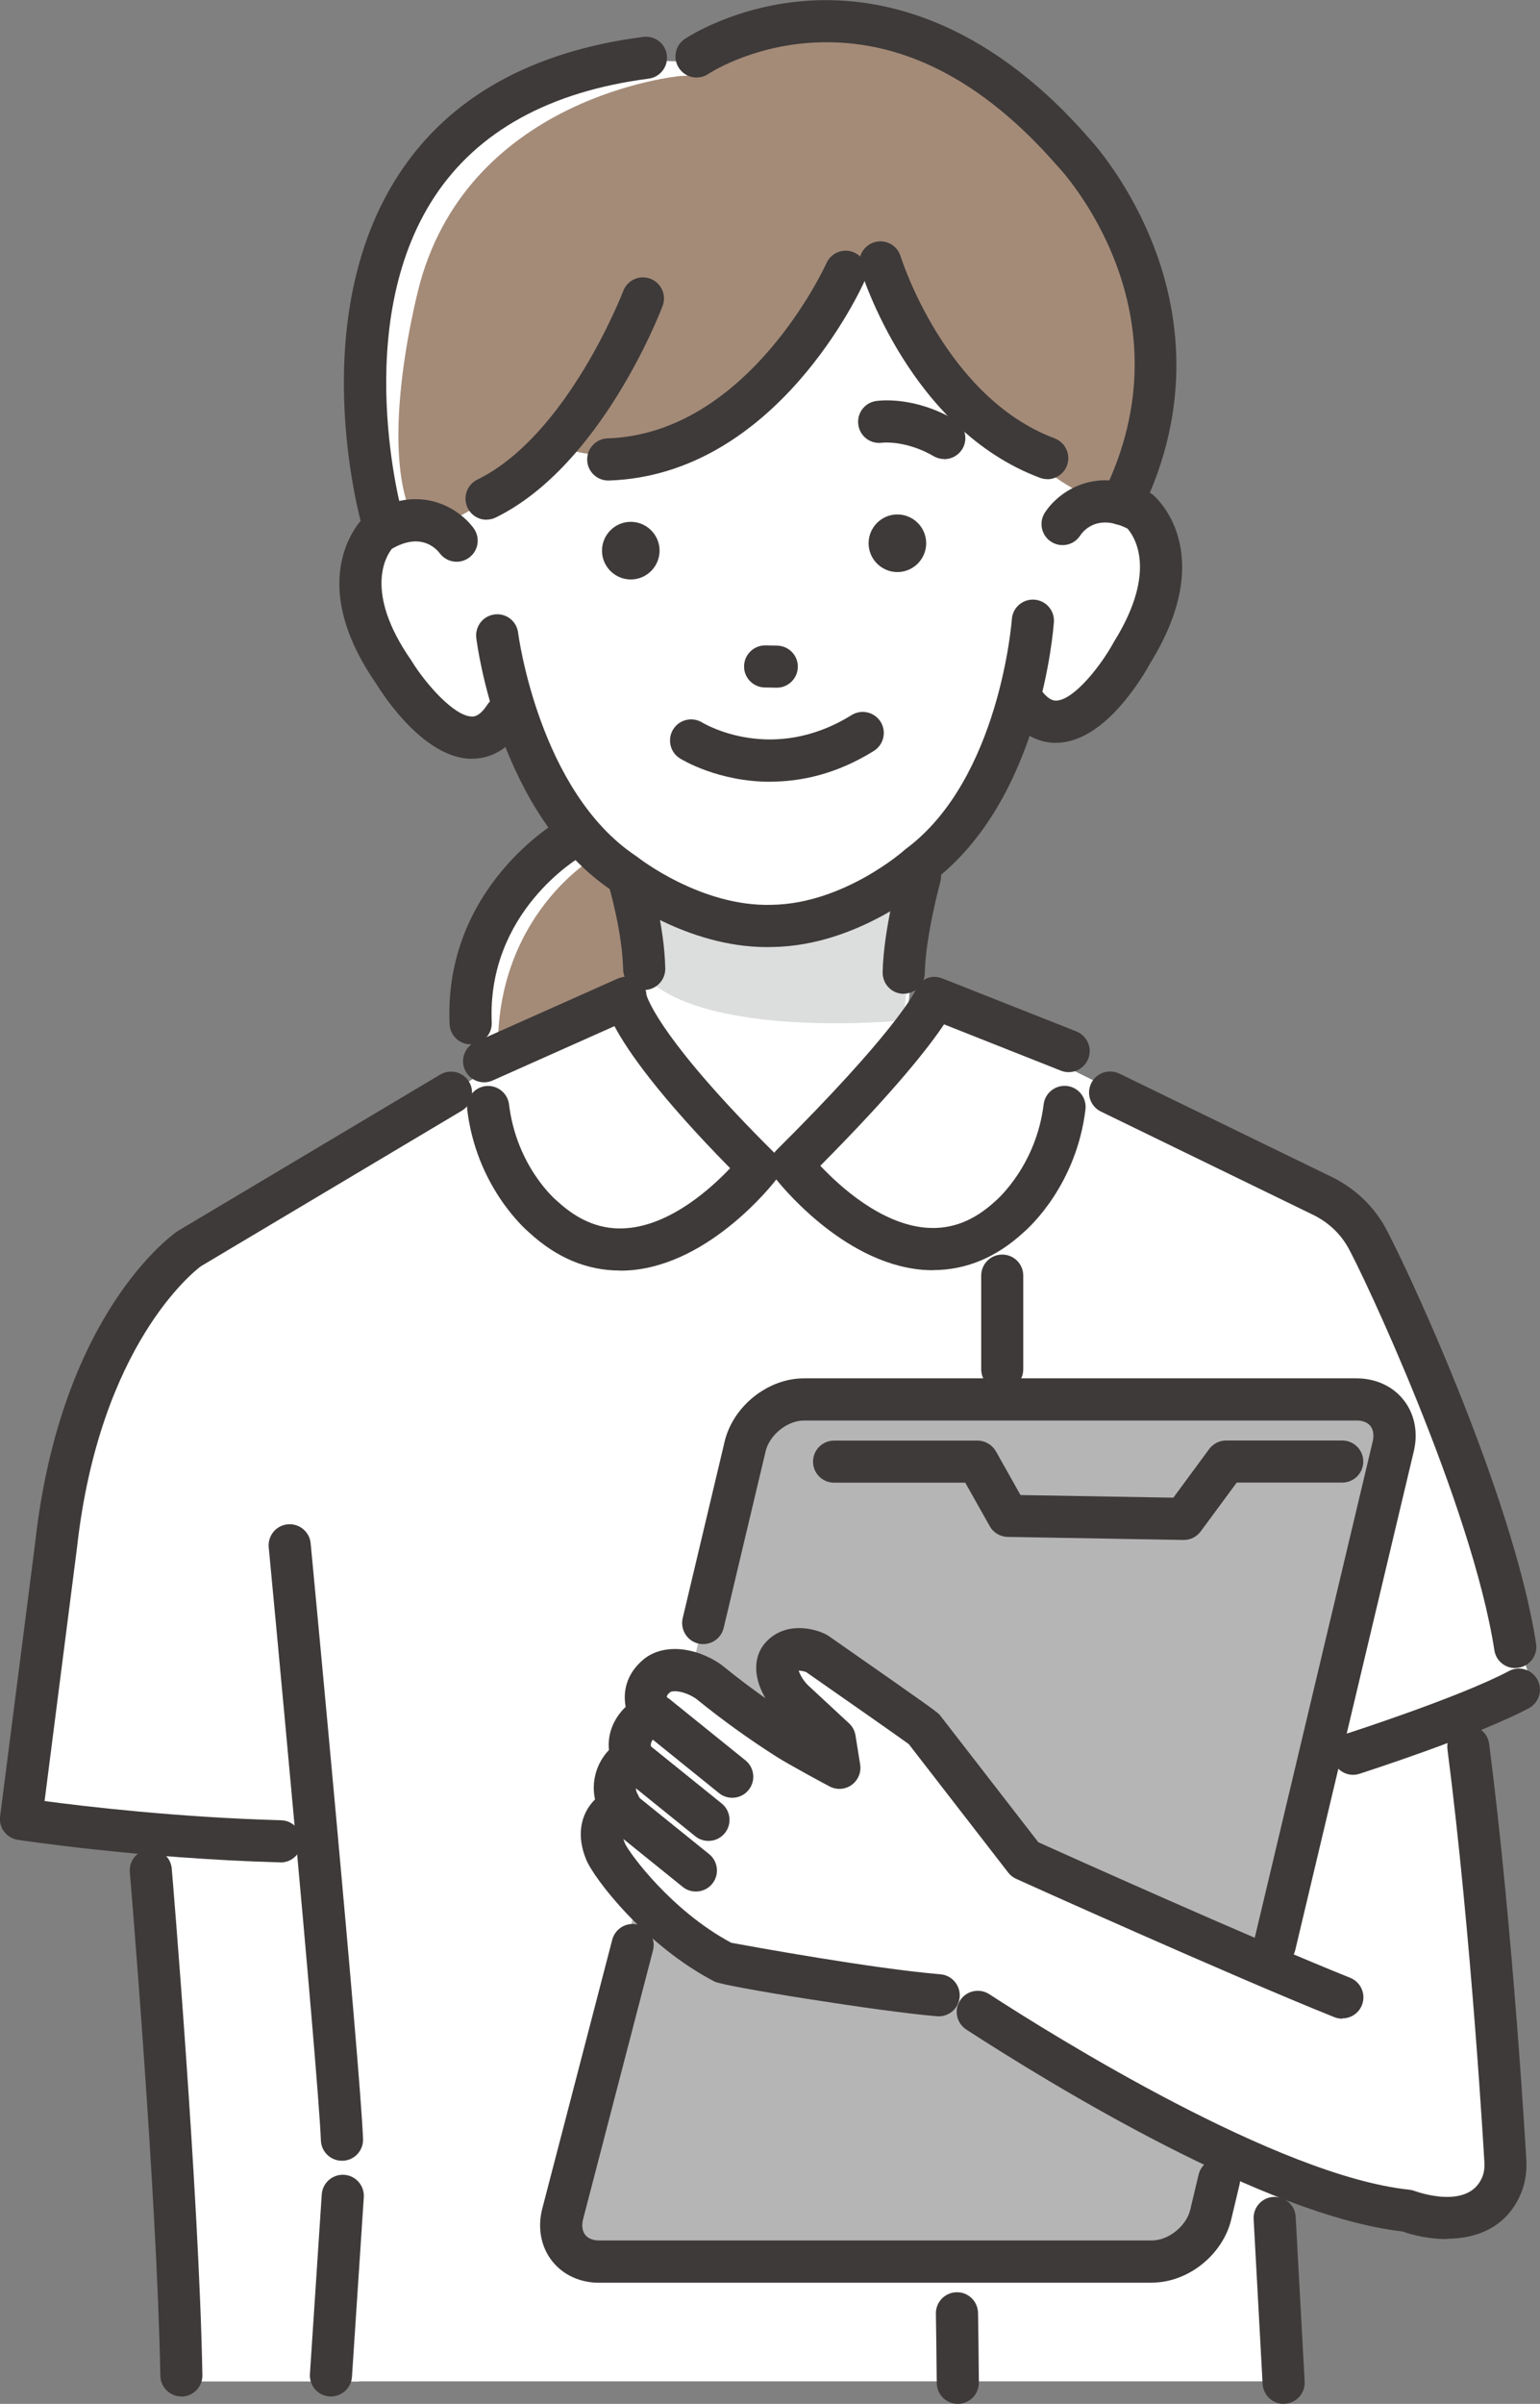 <?xml version="1.0" encoding="UTF-8"?>
<svg id="_レイヤー_2" data-name="レイヤー 2" xmlns="http://www.w3.org/2000/svg" viewBox="0 0 145.79 227.42">
  <rect x="0" y="0" width="145.79" height="227.42" fill="#808080" stroke="none"/>
  <defs>
    <style>
      .cls-1 {
        fill: #3e3a39;
      }

      .cls-1, .cls-2, .cls-3, .cls-4, .cls-5 {
        stroke-width: 0px;
      }

      .cls-2 {
        fill: #dcdddd;
      }

      .cls-3 {
        fill: #a48b78;
      }

      .cls-4 {
        fill: #fff;
      }

      .cls-5 {
        fill: #b5b5b6;
      }
    </style>
  </defs>
  <g id="_レイヤー_1-2" data-name="レイヤー 1">
    <g>
      <g>
        <path class="cls-4" d="M39.1,166.37l-23.32-.45-1.49,11.04s2.6,31.01,2.95,48.34h16.76l5.11-58.93Z"/>
        <polygon class="cls-4" points="120.88 202.43 119.75 166.98 128.1 114.35 92.57 96.81 51.48 98.06 20.5 116.6 27.43 146.19 32.33 201.61 32.31 209.84 31.29 225.29 121.93 225.29 120.88 202.43"/>
        <path class="cls-4" d="M23.42,114.72s-15.09,7.24-16.36,22.09l-5.07,34.35s23.35,5.25,36.51,2.02v-46.32l-15.09-12.13Z"/>
        <path class="cls-4" d="M113.88,107.22s14.23,4.23,18.87,15.64l12.17,36.13s-22.26,11.13-35.78,10.27l-7.98-47.44,12.71-14.6Z"/>
        <path class="cls-1" d="M113.6,200.18s-.03,0-.05,0c-1.1-.03-1.97-.94-1.94-2.04.36-14.56,7.01-60.69,7.3-62.65.16-1.09,1.17-1.85,2.26-1.69,1.09.16,1.85,1.17,1.69,2.26-.07.48-6.9,47.85-7.26,62.18-.03,1.08-.91,1.94-1.99,1.94Z"/>
        <path class="cls-4" d="M46.21,100.85s-5.51-16.85,10.63-22.65l10.85,1.06-3.79,25.6-17.69-4Z"/>
        <path class="cls-3" d="M55.95,81.35s-10.08,6.07-8.68,20.35l2.76-.27,11.04-6.22-.52-10.35-4.6-3.52Z"/>
        <path class="cls-4" d="M60.98,83.98l-.62,11.09,4.29,33.58s18.04.51,18.1,0c.06-.51,3.58-36.99,3.58-36.99l-.59-10.46-24.76,2.78Z"/>
        <path class="cls-2" d="M60.87,85.82s12,7.3,23.45-.27l2.58-1.57-1.39,12.56s-19,1.89-24.65-4.35v-6.37Z"/>
        <path class="cls-1" d="M60.98,93.66c-1.08,0-1.97-.87-1.99-1.95-.07-3.51-1.32-7.77-1.33-7.81-.31-1.06.29-2.16,1.35-2.48,1.06-.31,2.16.29,2.48,1.35.06.19,1.41,4.8,1.49,8.85.02,1.1-.85,2.01-1.95,2.04-.01,0-.03,0-.04,0Z"/>
        <path class="cls-1" d="M85.55,94.02s-.03,0-.04,0c-1.1-.02-1.97-.93-1.95-2.04.08-4.03,1.55-9.39,1.62-9.61.29-1.06,1.39-1.68,2.45-1.39,1.06.29,1.68,1.39,1.39,2.45-.01.05-1.4,5.1-1.47,8.63-.02,1.09-.91,1.95-1.99,1.95Z"/>
        <path class="cls-1" d="M44.55,98.8c-1.06,0-1.94-.84-1.99-1.91-.56-12.91,10.1-19.13,10.56-19.39.96-.55,2.17-.21,2.72.75.54.96.21,2.17-.74,2.72h0c-.37.21-9,5.32-8.55,15.76.05,1.1-.81,2.03-1.91,2.08-.03,0-.06,0-.09,0Z"/>
        <path class="cls-4" d="M35.96,48.93S25.97,2.74,65.91,5.92l25.9,7.26,4.19,37.54-60.04-1.79Z"/>
        <path class="cls-4" d="M42.45,28.55s-2.16,17.57.78,22.61c0,0-7.89-5.44-9.1,4.36,0,0,1.74,18.17,14.04,13.24,0,0,8.01,19.55,25.02,18.84,0,0,19.34-1.91,23.33-21.78,0,0,5.61,7.15,11-4.68,0,0,9.86-14.78-5.17-12.95l.98-18.2-20.66-14.27-27.77-1.02-12.44,13.84Z"/>
        <path class="cls-3" d="M65.01,7.16c15.84-12.31,31.97,2.57,31.97,2.57,20.7,18.91,9.9,36.41,9.9,36.41l-2.49,1.32c-10.48-3.3-21.05-22.62-21.05-22.62l-4.65,1.24c-3.33,9.1-7.58,11.63-7.58,11.63-8.3,7.39-16.67,4.99-16.67,4.99-2.26,2.51-7.75,4.35-7.75,4.35l-5.01,2.82-2.46-.61c-3.68-7.04.54-22.48.54-22.48,4.93-17.78,24.64-19.59,24.64-19.59l.6-.02Z"/>
        <path class="cls-1" d="M72.6,89.6c-7.56,0-13.87-4.72-14.66-5.34-10.68-7.16-12.77-23.23-12.85-23.91-.13-1.09.64-2.09,1.74-2.22,1.1-.14,2.09.64,2.22,1.74.02.15,1.97,15.01,11.17,21.12l.14.1c.06.05,6.05,4.75,12.77,4.51,6.79-.13,12.48-5.15,12.53-5.21l.14-.11c8.85-6.61,9.98-21.55,9.99-21.7.08-1.1,1.02-1.92,2.13-1.85,1.1.08,1.93,1.03,1.85,2.12-.05.69-1.25,16.84-11.52,24.58-.78.68-7.15,6-15.01,6.16-.21,0-.42.01-.63.01Z"/>
        <path class="cls-1" d="M44.7,71.79s-.04,0-.06,0c-4.41-.05-8.21-5.78-9-7.07-7-10.07-1.42-15.56-1.18-15.79l.14-.14.17-.11c4.98-3.13,8.77-.51,10.08,1.31.64.89.44,2.14-.46,2.78-.89.64-2.12.44-2.77-.44-.39-.5-1.83-1.97-4.52-.41-.52.64-2.71,4.04,1.83,10.55l.06.1c1.29,2.09,4,5.2,5.69,5.22.19,0,.72,0,1.44-1.1.6-.92,1.83-1.19,2.76-.59.92.6,1.19,1.83.59,2.76-1.56,2.4-3.44,2.92-4.77,2.92Z"/>
        <path class="cls-1" d="M99.96,70.28c-1.3,0-3.07-.5-4.64-2.66-.65-.89-.46-2.14.43-2.79.89-.65,2.14-.46,2.79.43.78,1.07,1.32,1.03,1.5,1.02,1.69-.11,4.22-3.36,5.4-5.53l.06-.1c4.15-6.7,1.83-9.97,1.24-10.64-2.98-1.52-4.32.41-4.47.64-.59.93-1.82,1.2-2.75.61-.93-.59-1.2-1.83-.61-2.75,1.21-1.89,4.85-4.71,9.99-1.86l.17.1.15.13c.25.22,6.13,5.39-.31,15.83-.73,1.33-4.2,7.26-8.6,7.55-.11,0-.23.01-.34.01Z"/>
        <path class="cls-1" d="M57.58,45.46c-1.07,0-1.96-.85-1.99-1.93-.04-1.1.83-2.02,1.93-2.06,13.38-.44,20.64-16.41,20.72-16.57.45-1.01,1.63-1.46,2.63-1.01,1.01.45,1.46,1.62,1.01,2.63-.33.75-8.34,18.41-24.23,18.94-.02,0-.05,0-.07,0Z"/>
        <path class="cls-1" d="M46.06,49.17c-.74,0-1.45-.41-1.79-1.12-.48-.99-.08-2.18.91-2.67,8.56-4.19,13.77-17.72,13.82-17.85.39-1.03,1.54-1.55,2.57-1.16,1.03.39,1.55,1.54,1.16,2.57-.23.62-5.83,15.14-15.8,20.02-.28.14-.58.2-.88.2Z"/>
        <path class="cls-1" d="M99.14,45.33c-.23,0-.47-.04-.7-.13-12.25-4.59-16.81-19.18-17-19.79-.32-1.05.27-2.17,1.33-2.49,1.05-.32,2.17.27,2.49,1.33.05.16,4.2,13.33,14.58,17.22,1.03.39,1.55,1.54,1.17,2.57-.3.8-1.06,1.3-1.87,1.3Z"/>
        <path class="cls-1" d="M89.39,43.43c-.34,0-.69-.09-1-.27-2.63-1.53-4.84-1.28-4.86-1.28-1.09.17-2.11-.58-2.27-1.67-.17-1.09.58-2.11,1.67-2.27.36-.05,3.62-.47,7.47,1.78.95.56,1.27,1.78.72,2.73-.37.63-1.04.99-1.72.99Z"/>
        <path class="cls-1" d="M73.54,65.06s-.02,0-.03,0l-1.11-.02c-1.1-.02-1.98-.92-1.96-2.02.02-1.09.91-1.96,1.99-1.96.01,0,.02,0,.03,0l1.11.02c1.1.02,1.98.92,1.96,2.02-.02,1.09-.91,1.96-1.99,1.96Z"/>
        <path class="cls-1" d="M85.03,54.12h0c-1.5.04-2.76-1.15-2.8-2.65h0c-.04-1.5,1.15-2.76,2.65-2.8h0c1.5-.04,2.76,1.15,2.8,2.65h0c.04,1.5-1.15,2.76-2.65,2.8Z"/>
        <path class="cls-1" d="M59.79,54.82h0c-1.5.04-2.76-1.15-2.8-2.65h0c-.04-1.5,1.15-2.76,2.65-2.8h0c1.5-.04,2.76,1.15,2.8,2.65h0c.04,1.5-1.15,2.76-2.65,2.8Z"/>
        <path class="cls-1" d="M36.22,51.32c-.87,0-1.67-.57-1.92-1.44-.23-.8-5.51-19.74,3.5-33.45,4.74-7.22,12.51-11.57,23.1-12.94,1.09-.14,2.09.63,2.23,1.72.14,1.09-.63,2.09-1.72,2.23-9.38,1.22-16.2,4.98-20.28,11.18-8.02,12.2-3.05,29.99-3,30.16.3,1.06-.31,2.16-1.37,2.47-.18.05-.37.08-.55.08Z"/>
        <path class="cls-1" d="M106.17,49.67c-.3,0-.6-.07-.89-.21-.99-.49-1.39-1.69-.89-2.67,8.6-17.25-3.79-30.57-4.32-31.13l-.06-.06c-7.1-8.12-14.82-12.01-22.98-11.57-6,.32-9.93,2.94-9.97,2.96-.91.62-2.15.38-2.77-.53-.62-.91-.38-2.15.53-2.77.2-.13,4.9-3.26,11.99-3.64,6.47-.35,16.28,1.61,26.17,12.9.42.44,3.87,4.23,6.22,10.28,2.28,5.85,3.91,15-1.25,25.35-.35.7-1.05,1.1-1.79,1.1Z"/>
        <path class="cls-1" d="M72.92,73.96c-4.91,0-8.33-2.07-8.55-2.21-.94-.58-1.22-1.81-.64-2.75.58-.93,1.8-1.22,2.74-.65.29.17,6.68,3.94,14.15-.7.94-.58,2.16-.29,2.75.64.58.94.29,2.16-.64,2.75-3.55,2.21-6.93,2.91-9.8,2.91Z"/>
        <path class="cls-4" d="M45.82,99.43l13.98-5.23s-.1,4.17,12.03,16.22c0,0-8.39,13.06-19.67,5.4,0,0-5.14-4.34-5.96-11.1l-.38-5.3Z"/>
        <path class="cls-1" d="M58.68,120.2c-3.11,0-6-1.21-8.6-3.61-.56-.48-4.99-4.49-5.85-11.62-.13-1.09.65-2.09,1.74-2.22,1.1-.13,2.09.65,2.22,1.74.72,5.9,4.45,9.05,4.49,9.08.03.02.06.05.08.07,2.07,1.91,4.23,2.75,6.62,2.55,4.16-.35,7.92-3.75,9.74-5.67-6.78-6.89-9.7-11.09-10.95-13.44l-11.53,5.14c-1,.45-2.18,0-2.63-1.01-.45-1.01,0-2.18,1.01-2.63l13.39-5.97c.61-.27,1.32-.34,1.88.03.55.35.88.84.91,1.49.17.57,1.69,4.59,12.06,14.89.71.71.79,1.83.18,2.63-.25.32-6.14,7.88-13.7,8.52-.35.03-.69.04-1.04.04ZM61.16,94.06h0Z"/>
        <path class="cls-4" d="M101.17,99.43l-12.13-5.23s-1.35,3.32-13.48,15.37c0,0,7.99,13.91,19.27,6.25,0,0,5.14-4.34,5.96-11.1l.38-5.3Z"/>
        <path class="cls-1" d="M88.36,120.17c-.34,0-.68-.01-1.03-.04-7.67-.64-13.72-8.38-13.97-8.71-.61-.8-.54-1.92.17-2.63,10.97-10.9,12.96-14.72,13.14-15.1.18-.51.53-.88,1.02-1.11.5-.23,1.05-.2,1.56,0l12.65,5c1.02.41,1.53,1.56,1.12,2.59-.41,1.02-1.56,1.53-2.59,1.12l-11.06-4.38c-1.38,2.07-4.55,6.17-11.71,13.38,1.86,1.97,5.75,5.51,10.01,5.86,2.37.19,4.52-.63,6.56-2.52.03-.02.05-.05.08-.07.03-.03,3.78-3.25,4.49-9.08.13-1.09,1.13-1.87,2.22-1.74,1.09.13,1.87,1.13,1.74,2.22-.87,7.14-5.29,11.14-5.85,11.62-2.58,2.38-5.45,3.57-8.55,3.58Z"/>
        <path class="cls-1" d="M143.44,157.81c-.97,0-1.82-.7-1.97-1.69-2.14-13.81-12.62-36.03-13.93-38.24-.75-1.27-1.87-2.29-3.25-2.96l-20.07-9.76c-.99-.48-1.4-1.67-.92-2.67.48-.99,1.67-1.4,2.67-.92l20.07,9.76c2.08,1.01,3.79,2.57,4.94,4.51,1.54,2.6,12.2,25.19,14.44,39.66.17,1.09-.58,2.11-1.67,2.28-.1.02-.21.02-.31.02Z"/>
        <path class="cls-5" d="M109.04,213.97h-52.35c-2.49-.01-4.03-2-3.45-4.46l17.28-72.69c.58-2.46,3.07-4.45,5.56-4.45h52.35c2.49.01,4.03,2,3.45,4.46l-17.28,72.69c-.58,2.46-3.07,4.45-5.56,4.45Z"/>
        <path class="cls-1" d="M26.56,176.19s-.04,0-.06,0c-13.35-.37-24.7-2.12-24.82-2.13-1.07-.17-1.81-1.15-1.67-2.22l3.32-25.9c2.42-21.71,13.02-29.15,13.47-29.46.03-.02.07-.04.1-.06l24.78-14.76c.95-.56,2.17-.25,2.73.69.56.95.25,2.17-.69,2.73l-24.71,14.72c-.6.45-9.58,7.42-11.72,26.61l-3.07,23.98c3.74.5,12.51,1.54,22.4,1.82,1.1.03,1.97.95,1.94,2.05-.03,1.08-.92,1.94-1.99,1.94Z"/>
        <path class="cls-1" d="M32.37,204.42c-1.06,0-1.95-.84-1.99-1.91-.29-7.07-4.89-55.64-4.94-56.13-.1-1.1.7-2.07,1.8-2.17,1.09-.1,2.07.7,2.17,1.8.19,2,4.67,49.17,4.96,56.34.04,1.1-.81,2.03-1.91,2.07-.03,0-.06,0-.08,0Z"/>
        <path class="cls-1" d="M31.33,226.72s-.09,0-.13,0c-1.1-.07-1.93-1.02-1.86-2.12l1.12-16.99c.07-1.1,1.02-1.93,2.12-1.86,1.1.07,1.93,1.02,1.86,2.12l-1.12,16.99c-.07,1.05-.95,1.86-1.99,1.86Z"/>
        <path class="cls-1" d="M90.67,227.42c-1.09,0-1.98-.88-1.99-1.98-.02-2.54-.05-4.74-.08-6.55-.02-1.1.85-2.01,1.96-2.03,1.09-.03,2.01.85,2.03,1.96.03,1.82.06,4.04.08,6.59,0,1.1-.88,2-1.98,2.01h-.02Z"/>
        <path class="cls-1" d="M121.52,227.42c-1.05,0-1.93-.82-1.99-1.89l-.85-15.59c-.06-1.1.78-2.04,1.88-2.1,1.1-.05,2.04.78,2.1,1.88l.85,15.59c.06,1.1-.78,2.04-1.88,2.1-.04,0-.07,0-.11,0Z"/>
        <path class="cls-1" d="M94.88,131.53c-1.1,0-1.99-.89-1.99-1.99v-8.86c0-1.1.89-1.99,1.99-1.99s1.99.89,1.99,1.99v8.86c0,1.1-.89,1.99-1.99,1.99Z"/>
        <path class="cls-4" d="M87.45,163.57c-.09-.12-10.13-7.12-10.13-7.12-1.09-1.02-1.49-1.68-3.02.26-.92,1.17.44,3.43,1.53,4.45l3.21,3.34.44,2.74s-3.73-2-4.87-2.72c-4.36-2.77-7.41-5.35-7.51-5.41-1.85-1.27-3.87-1.39-4.86-.59-1.19.96-1.41,2.18-.65,3.73-1.52.79-2.44,2.43-1.68,3.97,0,.02.03.05.05.1-1.55.78-2.18,2.66-1.41,4.22.02.04.09.19.22.41-1.56.78-2.27,2.17-1.42,4.22.49,1.19,4.55,7.15,10.9,10.44.03.01,17.75,4.3,23.65,3.18l3.54-15.29-7.98-9.93Z"/>
        <path class="cls-1" d="M69.32,170.08c-.44,0-.88-.14-1.25-.44l-7.19-5.8c-.86-.69-.99-1.95-.3-2.8.69-.86,1.95-.99,2.8-.3l7.19,5.8c.86.69.99,1.95.3,2.8-.39.49-.97.74-1.55.74Z"/>
        <path class="cls-1" d="M67.07,174.16c-.44,0-.88-.14-1.25-.44l-7.19-5.8c-.86-.69-.99-1.95-.3-2.8.69-.86,1.95-.99,2.8-.3l7.19,5.8c.86.69.99,1.95.3,2.8-.39.49-.97.74-1.55.74Z"/>
        <path class="cls-1" d="M65.88,178.95c-.44,0-.88-.14-1.25-.44l-7.19-5.8c-.86-.69-.99-1.95-.3-2.8.69-.86,1.95-.99,2.8-.3l7.19,5.8c.86.69.99,1.95.3,2.8-.39.49-.97.74-1.55.74Z"/>
        <path class="cls-4" d="M89.13,188.97l-7.52-4.95,8.67-12.86,8.05,4.31s12.7,8.14,22.54,10.57l4.39-21.36,13.53-8.86.21,9.45c2.02,15.73,3.25,34.71,3.51,39.29.04.77-.08,1.56-.38,2.27-2.12,4.91-8.91,2.33-8.91,2.33-15.38-1.59-39.49-18.06-39.49-18.06l-4.61-2.14Z"/>
        <path class="cls-1" d="M128.1,167.91c-.84,0-1.63-.54-1.9-1.39-.34-1.05.24-2.17,1.29-2.51.11-.03,10.73-3.46,15.36-5.92.97-.52,2.18-.15,2.7.82.52.97.15,2.18-.82,2.7-4.94,2.63-15.57,6.05-16.02,6.2-.2.06-.41.1-.61.1Z"/>
        <path class="cls-1" d="M136.96,211.83c-1.57,0-3.07-.32-4.19-.72-12.93-1.47-33.15-13.83-41.29-19.1-.92-.6-1.19-1.83-.59-2.76.6-.92,1.83-1.19,2.76-.59,6.2,4.02,27.39,17.22,39.78,18.5.17.02.34.06.5.12.2.07,5.03,1.83,6.37-1.26.18-.4.25-.88.23-1.37-.01-.21-1.22-21.47-3.5-39.15-.14-1.09.63-2.09,1.72-2.23,1.09-.14,2.09.63,2.23,1.72,2.29,17.82,3.51,39.22,3.52,39.43.06,1.11-.13,2.21-.55,3.18-1.41,3.24-4.3,4.2-7.01,4.2Z"/>
        <path class="cls-1" d="M127.07,190.98c-.25,0-.5-.05-.74-.14-9.76-3.91-29.93-12.99-30.13-13.09-.3-.13-.56-.34-.76-.6l-9.41-12.15c-.95-.69-5.43-3.83-9.71-6.81-.22-.08-.51-.14-.71-.14h0c.12.38.46.99.91,1.41l3.86,3.58c.33.3.54.71.61,1.15l.44,2.74c.12.75-.2,1.5-.81,1.94-.62.44-1.43.49-2.1.13-.16-.08-3.81-2.04-5-2.8-2.6-1.65-5.21-3.53-7.56-5.44l-.06-.05c-1.19-.79-2.21-.78-2.44-.63-.32.26-.52.42-.1,1.3.47.97.08,2.14-.88,2.64-.45.23-1.06.8-.81,1.31l.04.07c.25.47.29,1.03.13,1.53-.16.51-.53.93-1,1.17-.57.29-.8.98-.52,1.55.02.04.08.15.17.33.26.48.32,1.04.16,1.56-.16.52-.53.95-1.02,1.19-.6.3-.93.56-.46,1.68.43.94,4.39,6.36,10.06,9.39,1.86.34,13.35,2.44,19.8,2.98,1.1.09,1.91,1.06,1.82,2.15-.09,1.1-1.05,1.91-2.15,1.82-5.33-.44-20.15-2.81-21.05-3.28-6.52-3.38-11.41-9.71-12.16-11.55-.91-2.21-.58-4.26.84-5.69-.37-1.68.14-3.44,1.32-4.67-.16-1.47.41-2.96,1.58-4.08-.32-1.75.28-3.34,1.74-4.53,1.76-1.42,4.74-1.22,7.24.49.02.01.11.08.27.21,1.4,1.13,2.75,2.15,3.98,3.01-.48-.82-.84-1.77-.87-2.75-.03-1.01.3-1.9.95-2.59,2-2.13,5.09-1.12,5.93-.53,10.29,7.18,10.32,7.21,10.57,7.55l9.26,11.95c3.04,1.37,20.65,9.27,29.52,12.82,1.02.41,1.52,1.57,1.11,2.59-.31.78-1.06,1.25-1.85,1.25ZM85.87,164.8s.02.02.02.03l-.02-.03ZM76.18,158.09s.04.03.07.05c-.02-.02-.05-.03-.07-.05Z"/>
        <path class="cls-1" d="M109.05,215.96h-52.36c-1.79,0-3.4-.75-4.42-2.05-1.04-1.31-1.39-3.08-.96-4.86,0-.01,0-.03.01-.04l6.64-25.5c.28-1.07,1.37-1.7,2.43-1.43,1.07.28,1.7,1.37,1.43,2.43l-6.63,25.48c-.14.59-.06,1.1.22,1.45.27.34.73.52,1.3.52h52.35s0,0,0,0c1.56,0,3.25-1.36,3.62-2.91l.79-3.32c.26-1.07,1.33-1.73,2.4-1.48,1.07.25,1.73,1.33,1.48,2.4l-.79,3.32c-.8,3.35-4.09,5.98-7.5,5.98Z"/>
        <path class="cls-1" d="M120.67,186.01c-.15,0-.31-.02-.46-.05-1.07-.25-1.73-1.33-1.48-2.4l11.22-47.18c.14-.59.06-1.12-.21-1.47-.27-.34-.73-.52-1.29-.52h-52.35s0,0,0,0c-1.56,0-3.25,1.36-3.62,2.91l-3.97,16.71c-.25,1.07-1.33,1.73-2.4,1.48-1.07-.25-1.73-1.33-1.48-2.4l3.97-16.71c.8-3.35,4.09-5.98,7.5-5.98h52.36c1.79.01,3.4.75,4.42,2.05,1.04,1.31,1.39,3.08.96,4.86l-11.22,47.18c-.22.92-1.04,1.53-1.94,1.53Z"/>
        <path class="cls-1" d="M17.17,226.72c-1.08,0-1.97-.87-1.99-1.96-.31-16.98-2.86-47.34-2.89-47.64-.09-1.1.72-2.06,1.82-2.15,1.1-.09,2.06.72,2.15,1.82.03.31,2.59,30.8,2.9,47.91.02,1.1-.86,2.01-1.96,2.03-.01,0-.02,0-.04,0Z"/>
      </g>
      <path class="cls-1" d="M112.07,145.69s-.02,0-.03,0l-16.64-.29c-.71-.01-1.36-.4-1.7-1.01l-2.32-4.12h-12.42c-1.1,0-1.99-.89-1.99-1.99s.89-1.99,1.99-1.99h13.58c.72,0,1.38.39,1.74,1.01l2.33,4.14,14.47.25,3.39-4.6c.38-.51.97-.81,1.6-.81h11c1.1,0,1.99.89,1.99,1.99s-.89,1.99-1.99,1.99h-9.99l-3.41,4.62c-.38.51-.97.81-1.6.81Z"/>
    </g>
  </g>
</svg>